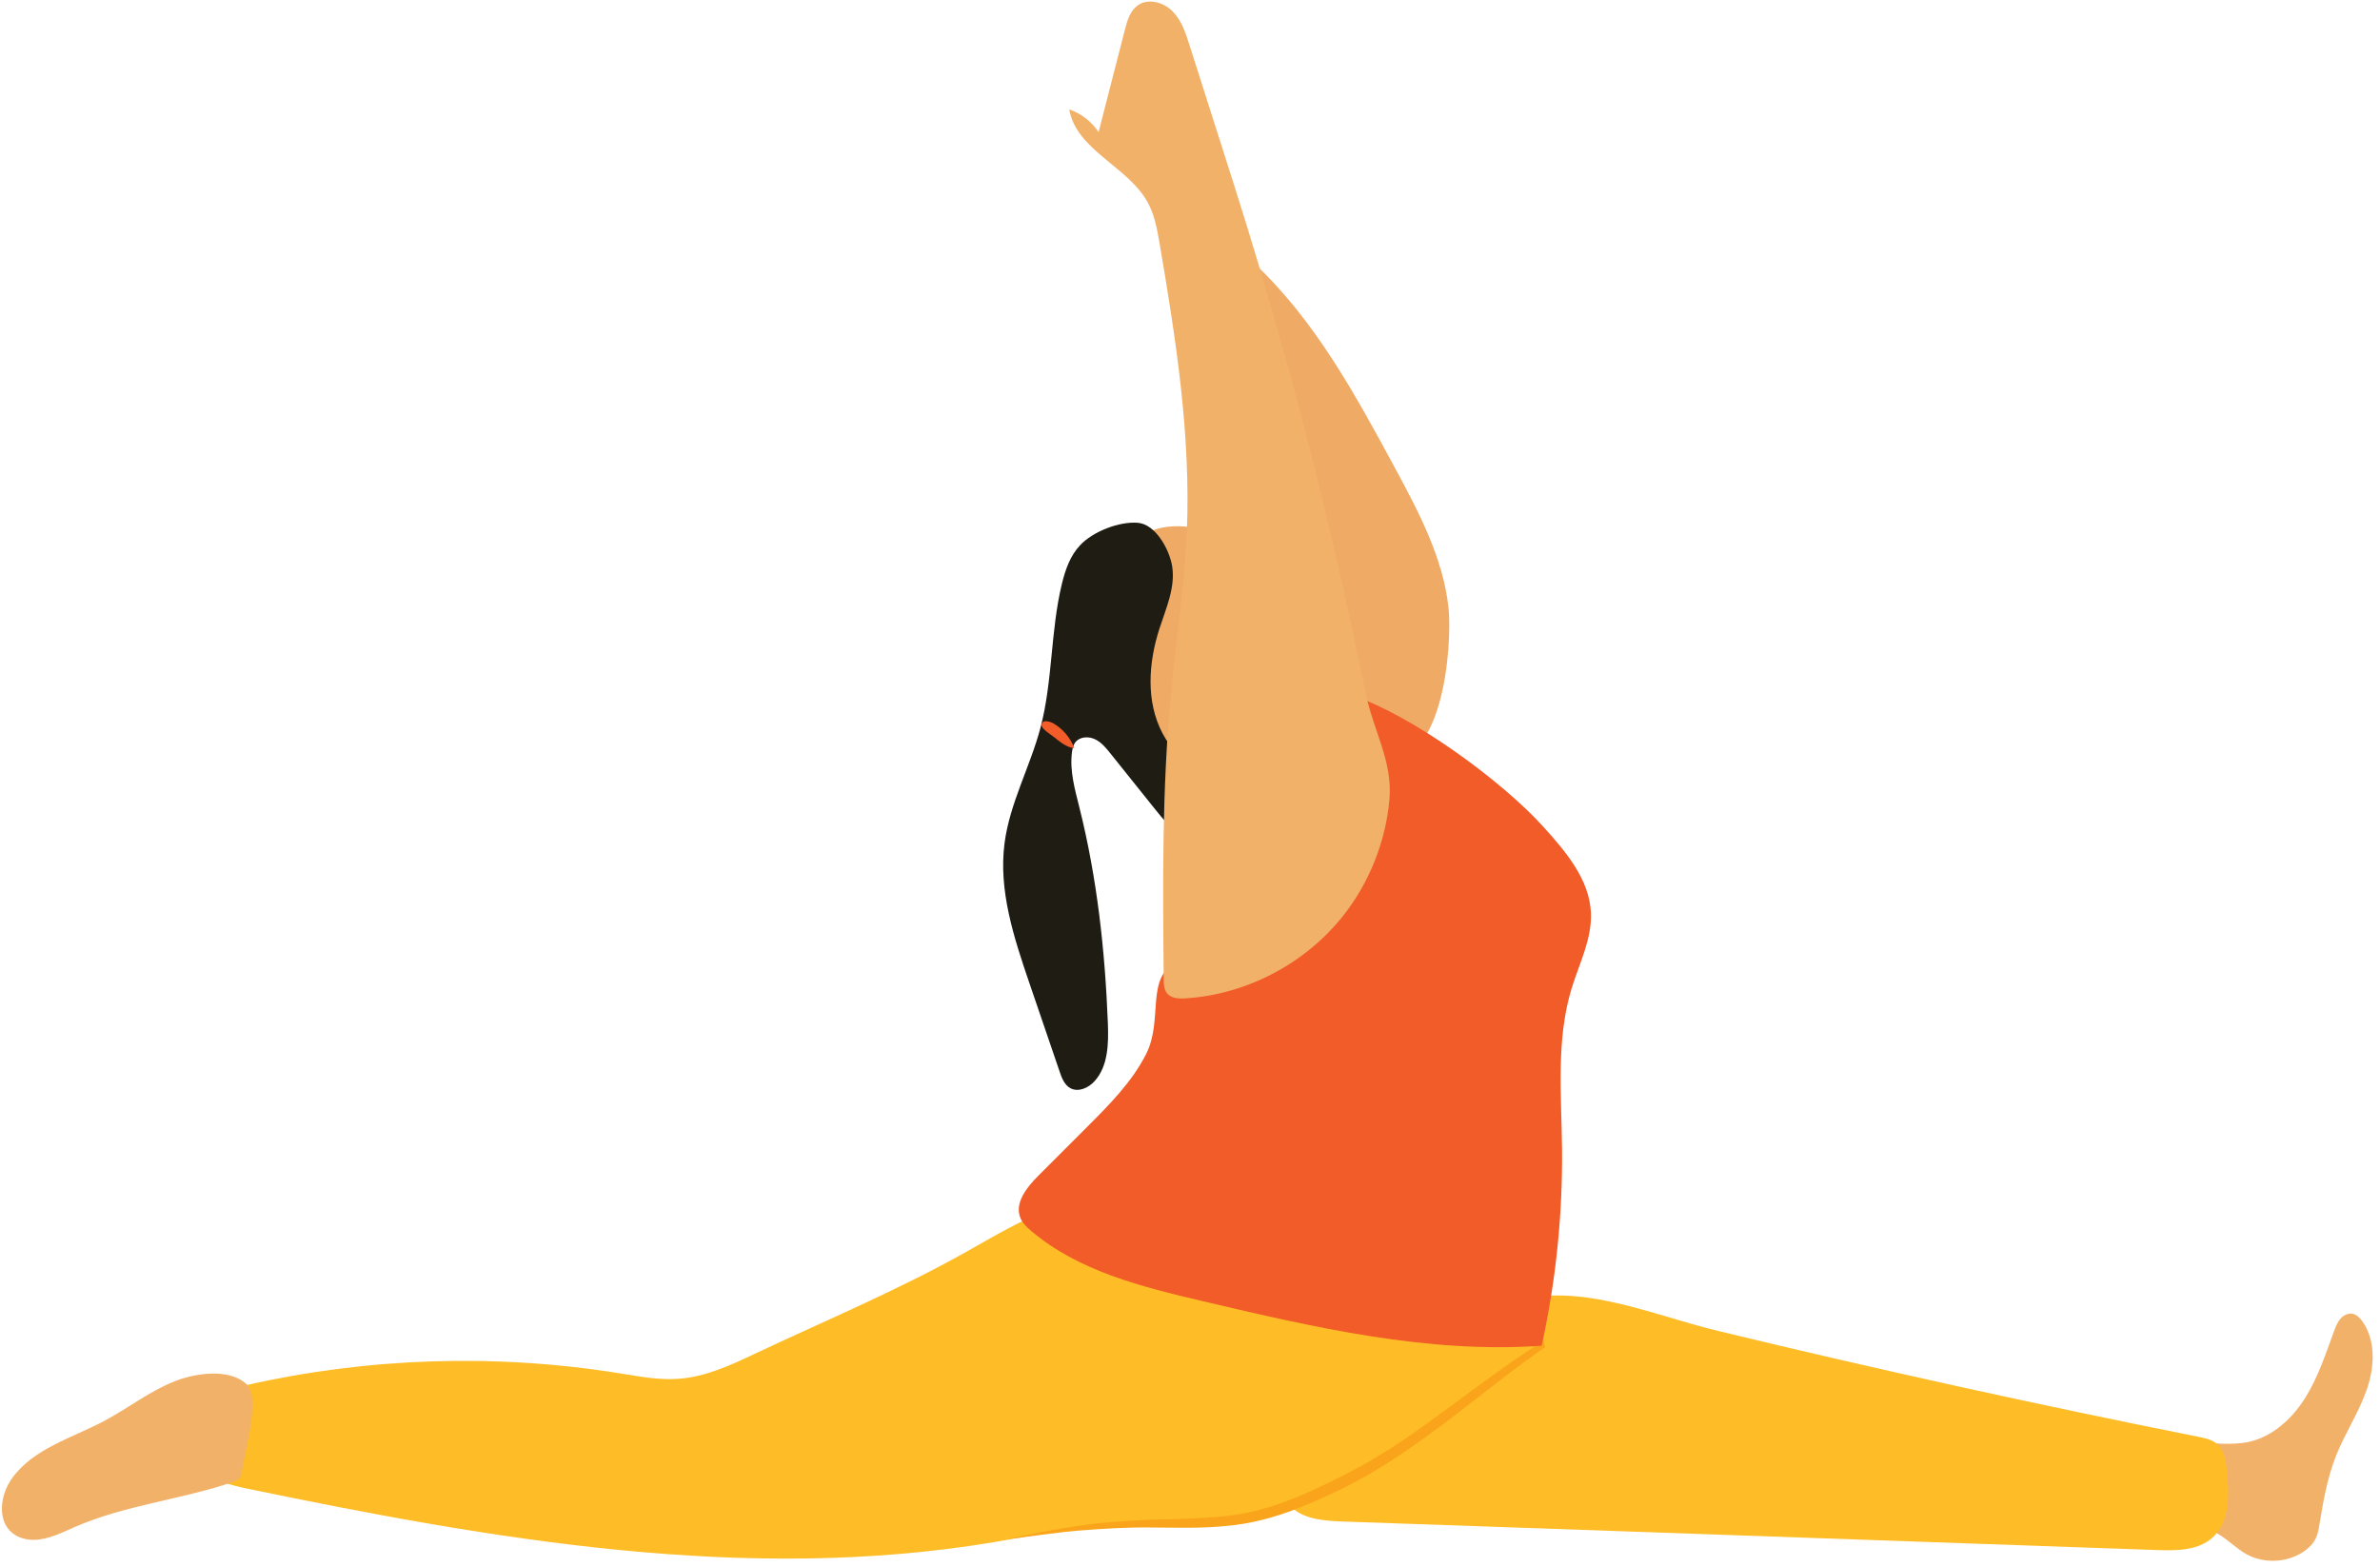 <svg width="164" height="108" viewBox="0 0 164 108" fill="none" xmlns="http://www.w3.org/2000/svg">
<path d="M83.777 36.944C84.409 37.413 84.596 38.271 84.667 39.059C85.088 43.438 83.605 47.761 82.146 51.913C82.076 52.1 81.99 52.319 81.795 52.389C81.701 52.42 81.6 52.413 81.498 52.397C79.414 52.132 77.658 50.524 76.854 48.581C76.051 46.645 76.09 44.437 76.581 42.392C76.956 40.831 77.565 38.248 78.704 37.022C79.742 35.93 82.645 36.109 83.777 36.944Z" fill="#EFAA65"/>
<path d="M80.773 39.036C80.999 40.495 80.343 41.924 79.891 43.328C79.134 45.678 78.954 48.339 80.102 50.524C80.718 51.695 81.67 52.655 82.334 53.802C82.997 54.949 83.325 56.447 82.615 57.564C82.552 57.665 82.474 57.759 82.373 57.821C82.138 57.954 81.85 57.845 81.615 57.712C80.773 57.22 80.141 56.448 79.532 55.683C78.525 54.426 77.526 53.178 76.519 51.921C76.215 51.539 75.895 51.148 75.45 50.938C75.013 50.727 74.412 50.758 74.108 51.141C73.952 51.336 73.897 51.593 73.866 51.843C73.702 53.123 74.069 54.403 74.381 55.651C75.598 60.506 76.145 65.501 76.34 70.503C76.394 71.916 76.363 73.477 75.411 74.515C74.997 74.967 74.318 75.272 73.772 74.991C73.351 74.772 73.163 74.281 73.015 73.836C72.313 71.799 71.618 69.762 70.924 67.717C69.862 64.603 68.793 61.356 69.222 58.094C69.581 55.339 70.986 52.834 71.696 50.149C72.547 46.918 72.383 43.485 73.171 40.238C73.405 39.27 73.741 38.295 74.428 37.569C75.302 36.632 77.105 35.922 78.4 36.024C79.633 36.117 80.593 37.881 80.773 39.036Z" fill="#1F1C14"/>
<path d="M99.815 41.892C99.44 38.427 97.754 35.266 96.1 32.199C93.384 27.173 90.598 22.054 86.422 18.144C86.797 26.455 88.982 34.572 91.152 42.603C91.753 44.811 92.346 47.02 92.947 49.236C93.267 50.415 93.751 51.773 94.913 52.132C99.471 53.544 100.08 44.351 99.815 41.892Z" fill="#EFAA65"/>
<path d="M155 99.348C156.631 98.973 157.958 97.74 158.848 96.32C159.737 94.899 160.26 93.284 160.838 91.715C160.947 91.419 161.064 91.114 161.275 90.872C161.485 90.63 161.805 90.466 162.118 90.529C162.399 90.584 162.617 90.818 162.789 91.052C163.741 92.41 163.624 94.267 163.062 95.828C162.508 97.389 161.571 98.794 160.963 100.331C160.369 101.83 160.096 103.43 159.831 105.022C159.776 105.373 159.714 105.732 159.55 106.052C159.363 106.419 159.058 106.7 158.723 106.926C157.576 107.691 155.991 107.761 154.789 107.09C154.149 106.731 153.626 106.2 153.01 105.802C152.393 105.404 151.613 105.154 150.934 105.435C150.84 104.592 150.739 103.75 150.848 102.907C150.934 102.22 151.145 101.556 151.231 100.862C151.285 100.44 151.231 99.925 151.597 99.629C151.972 99.325 152.565 99.465 153.002 99.481C153.658 99.496 154.337 99.496 155 99.348Z" fill="#F2B168"/>
<path d="M52.029 93.276C50.351 94.072 48.618 94.876 46.761 95.009C45.426 95.11 44.084 94.853 42.765 94.642C34.196 93.253 25.361 93.534 16.901 95.461C14.818 95.937 12.289 97.124 12.437 99.254C12.578 101.268 14.989 102.157 16.964 102.563C33.915 106.075 51.381 109.127 68.457 106.27C71.579 105.747 74.677 105.029 77.838 104.834C80.866 104.647 83.941 104.944 86.906 104.319C89.053 103.867 91.066 102.954 93.033 101.986C98.098 99.512 101.54 95.852 106.23 92.722C105.52 93.198 101.274 91.606 100.314 91.325C97.653 90.537 94.976 89.787 92.299 89.054C87.133 87.657 83.816 83.919 78.603 82.717C74.271 81.718 70.517 84.036 66.623 86.237C61.925 88.882 56.899 90.982 52.029 93.276Z" fill="#FEBD26"/>
<path d="M151.48 99.005C151.956 99.098 152.464 99.207 152.823 99.543C153.275 99.972 153.369 100.651 153.439 101.268C153.611 102.93 153.689 104.866 152.432 105.974C151.433 106.856 149.966 106.856 148.64 106.809C133.515 106.278 118.39 105.748 103.265 105.217C99.675 105.092 96.085 104.967 92.495 104.842C91.176 104.795 89.701 104.678 88.819 103.695C88 102.782 87.984 101.354 88.476 100.23C88.967 99.106 89.881 98.224 90.809 97.42C94.563 94.158 98.91 91.606 103.577 89.905C108.463 88.118 113.52 90.537 118.405 91.715C129.378 94.369 140.406 96.796 151.48 99.005Z" fill="#FEBD26"/>
<path d="M12.055 95.173C10.322 95.852 8.84 97.03 7.201 97.904C4.969 99.09 2.307 99.808 0.832 101.861C0.021 102.985 -0.229 104.764 0.856 105.638C1.262 105.966 1.8 106.107 2.323 106.107C3.322 106.099 4.243 105.615 5.164 105.217C8.598 103.718 12.414 103.344 15.973 102.15C16.168 102.087 16.379 102.009 16.503 101.845C16.628 101.689 16.66 101.486 16.683 101.291C16.87 99.949 17.971 96.281 16.987 95.376C15.778 94.252 13.405 94.634 12.055 95.173Z" fill="#F2B168"/>
<path d="M104.623 85.948L105.544 89.312C105.84 90.435 106.152 91.551 106.441 92.683L106.472 92.824L106.348 92.909C103.593 94.822 101.041 97.014 98.293 98.981C96.928 99.972 95.515 100.924 94.032 101.759C92.542 102.602 91.012 103.305 89.428 103.937C87.844 104.561 86.158 105.014 84.449 105.154C82.747 105.326 81.054 105.264 79.376 105.256C77.698 105.232 76.028 105.334 74.358 105.467C72.687 105.607 71.025 105.872 69.355 106.068C71.002 105.716 72.648 105.381 74.326 105.139C75.996 104.897 77.69 104.772 79.376 104.717C81.061 104.671 82.739 104.647 84.386 104.475C86.033 104.312 87.625 103.867 89.162 103.242C90.692 102.618 92.206 101.869 93.665 101.088C95.125 100.292 96.522 99.371 97.888 98.404C100.611 96.46 103.265 94.369 106.113 92.543L106.028 92.769C105.778 91.637 105.552 90.49 105.317 89.358L104.623 85.948Z" fill="#FAA41B"/>
<path d="M78.97 72.642C77.995 74.561 76.442 76.122 74.92 77.644C73.788 78.776 72.664 79.9 71.533 81.031C70.737 81.827 69.878 82.92 70.323 83.95C70.479 84.309 70.776 84.582 71.072 84.832C74.342 87.603 78.689 88.672 82.857 89.655C90.536 91.466 98.356 93.284 106.231 92.73C107.214 88.274 107.682 83.708 107.636 79.143C107.597 75.428 107.214 71.627 108.307 68.076C108.837 66.359 109.711 64.681 109.626 62.878C109.516 60.584 107.893 58.679 106.356 56.978C103.452 53.763 97.264 49.267 93.151 47.902C92.082 50.056 94.103 53.357 93.034 55.511C91.66 58.282 90.248 61.107 88.023 63.253C85.799 65.407 83.489 65.001 81.116 66.226C78.876 67.405 80.195 70.238 78.97 72.642Z" fill="#F15C29"/>
<path d="M85.83 15.28C85.276 13.485 84.706 11.705 84.136 9.918C83.411 7.647 82.693 5.384 81.967 3.113C81.702 2.27 81.413 1.396 80.788 0.771C80.164 0.147 79.111 -0.142 78.392 0.373C77.87 0.756 77.667 1.435 77.511 2.059C76.91 4.408 76.301 6.757 75.7 9.106C75.224 8.381 74.506 7.819 73.679 7.538C74.163 10.363 77.76 11.471 79.111 13.992C79.571 14.85 79.743 15.834 79.907 16.794C81.03 23.373 82.068 30.014 81.78 36.687C81.616 40.417 81.038 44.117 80.687 47.839C80.063 54.356 80.125 60.919 80.188 67.475C80.188 67.811 80.203 68.177 80.414 68.443C80.703 68.802 81.233 68.825 81.694 68.794C85.885 68.529 89.92 66.414 92.534 63.128C94.345 60.849 95.484 58.001 95.742 55.097C95.976 52.475 94.641 50.344 94.118 47.824C92.682 40.831 91.082 33.885 89.225 26.994C88.164 23.068 87.032 19.166 85.83 15.28Z" fill="#F2B168"/>
<path d="M72.648 50.805C73.062 51.141 73.499 51.492 74.029 51.562C73.772 50.86 73.265 50.251 72.625 49.868C72.406 49.736 71.829 49.525 71.774 49.939C71.735 50.227 72.453 50.641 72.648 50.805Z" fill="#F15C29"/>
</svg>
